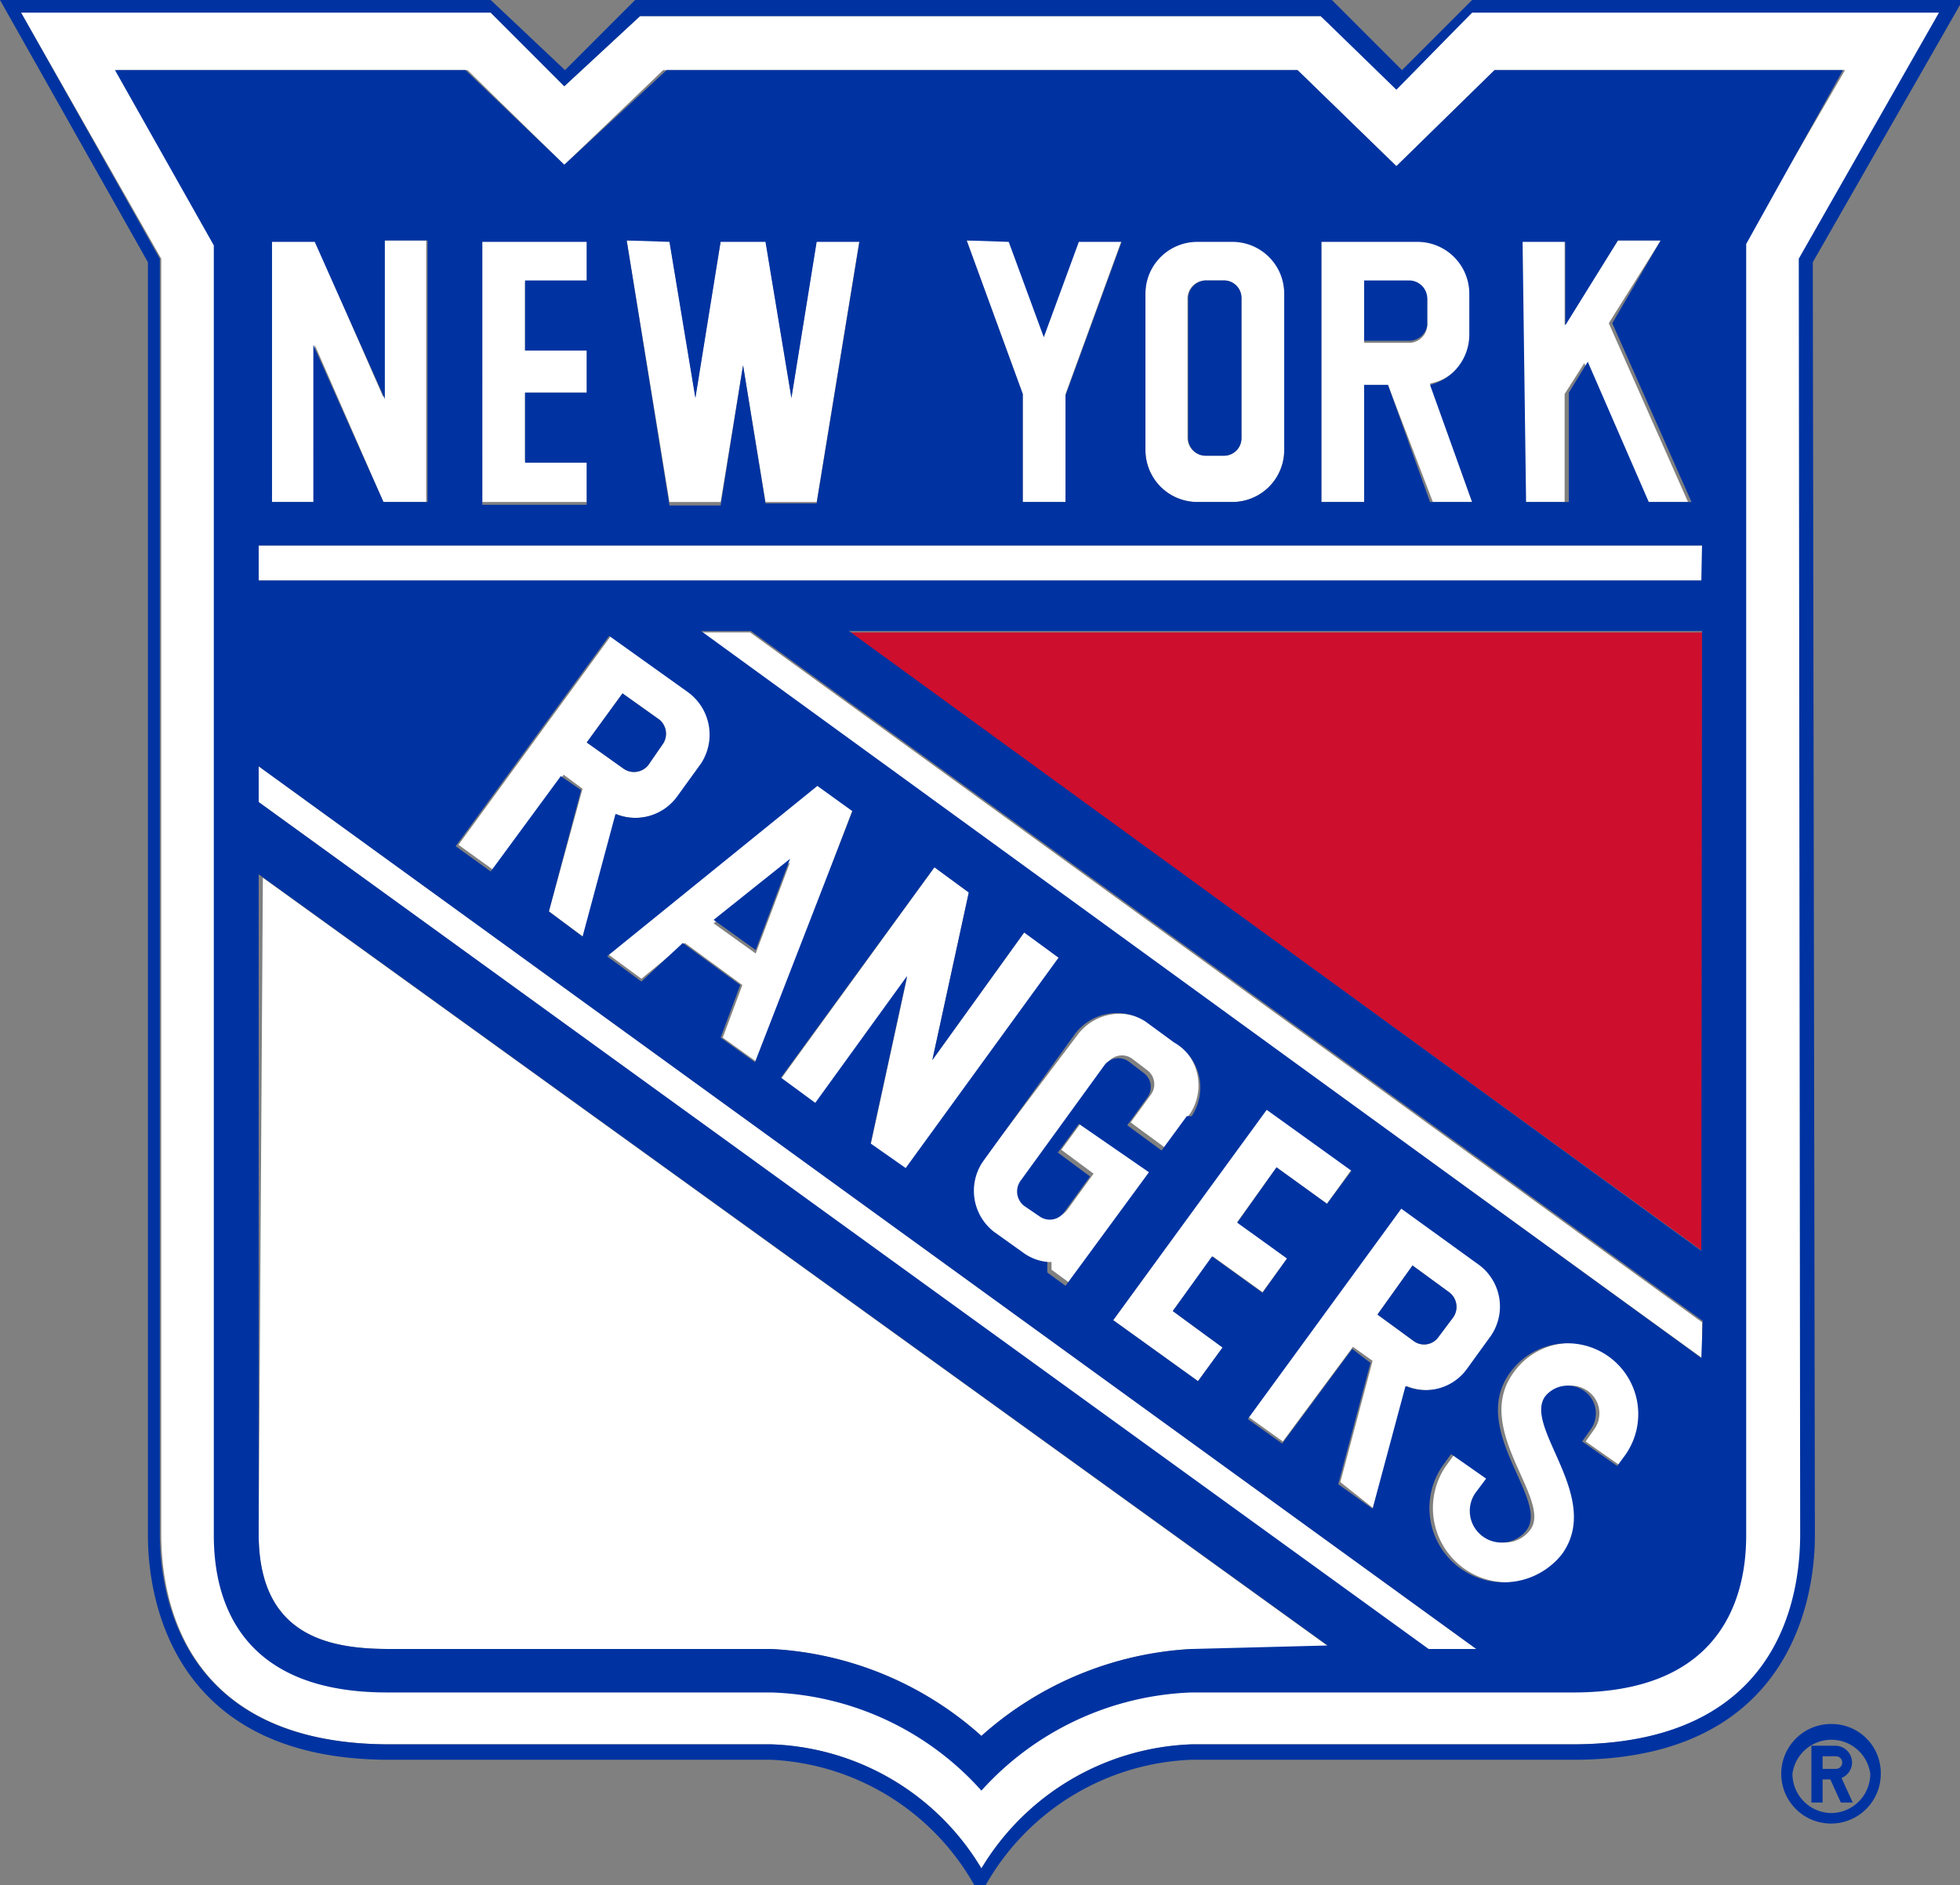 <svg xmlns="http://www.w3.org/2000/svg" viewBox="0 0 27.96 26.89"><rect x="0" y="0" width="27.96" height="26.89" fill="#808080" stroke="none"/><defs><style>.cls-1{fill:#fff;}.cls-2{fill:#ce0e2d;}.cls-3{fill:#0033a1;}</style></defs><g id="Layer_2" data-name="Layer 2"><g id="Artwork"><path class="cls-1" d="M21,.18,19.92,1.23l-1.08-1H9.13L8.05,1.23,7,.18H.3l2,3.51V21.88c0,.92.32,3,3.27,3H11a3.63,3.63,0,0,1,3,1.77,3.65,3.65,0,0,1,3-1.77h5.45c2.95,0,3.26-2.12,3.26-3V3.69l2-3.51Zm3.88,3.3v18.4c0,1-.43,2.24-2.46,2.24H17a4.24,4.24,0,0,0-3,1.4,4.2,4.2,0,0,0-3-1.4H5.55c-2,0-2.47-1.22-2.47-2.24V3.48L1.67,1h5L8.05,2.35,9.46,1h9.05l1.41,1.37L21.32,1h5Z"/><rect class="cls-1" x="3.69" y="7.78" width="20.59" height="0.5"/><path class="cls-1" d="M3.69,21.88c0,1.45,1,1.64,1.86,1.64H11a4.86,4.86,0,0,1,3,1.24,4.89,4.89,0,0,1,3-1.24h2l-15.25-11Z"/><polygon class="cls-1" points="3.69 11.44 20.36 23.52 21.06 23.52 3.69 10.93 3.69 11.44"/><polygon class="cls-1" points="9.99 9.02 24.28 19.37 24.28 18.86 10.7 9.02 9.99 9.02"/><polygon class="cls-1" points="15.88 18.83 17.09 19.7 17.44 19.22 16.73 18.7 17.3 17.92 18.01 18.43 18.36 17.95 17.65 17.43 18.21 16.65 18.93 17.17 19.28 16.68 18.07 15.81 15.88 18.83"/><path class="cls-1" d="M9.85,9.85l-1.12-.8-2.19,3,.5.36,1-1.36.27.2L7.83,13l.49.36.47-1.75a.74.74,0,0,0,.88-.25l.34-.47A.75.75,0,0,0,9.85,9.85Zm-.4.77-.2.29a.26.26,0,0,1-.36.05l-.52-.37.51-.7.52.37A.26.26,0,0,1,9.45,10.62Z"/><path class="cls-1" d="M19.6,21.52l.47-1.75a.73.73,0,0,0,.88-.25l.34-.47a.74.74,0,0,0-.16-1L20,17.21l-2.19,3,.49.35,1-1.35.28.2-.46,1.73Zm.55-3.47.52.38a.26.26,0,0,1,.06.36l-.21.28a.25.25,0,0,1-.35.06l-.52-.38Z"/><polygon class="cls-1" points="13.33 12.37 11.14 15.39 11.63 15.75 12.94 13.94 12.42 16.33 12.92 16.68 15.11 13.66 14.61 13.3 13.3 15.12 13.82 12.73 13.33 12.37"/><path class="cls-1" d="M8.66,13.6l.49.36.62-.51.82.6-.28.75.49.35,1.37-3.62-.5-.36Zm2.12,0-.6-.43,1.09-.87Z"/><path class="cls-1" d="M16.79,14.88l-.41-.3a.75.75,0,0,0-1,.17L14,16.58a.74.74,0,0,0,.16,1l.42.3A.71.71,0,0,0,15,18v.11l.26.19,1.18-1.62-1-.69-.3.41.46.34-.37.51a.25.25,0,0,1-.35.06l-.22-.15a.26.26,0,0,1-.05-.36l1.19-1.64a.25.25,0,0,1,.35-.06l.21.16a.25.25,0,0,1,.06.35l-.29.4.49.36.36-.49A.74.74,0,0,0,16.79,14.88Z"/><path class="cls-1" d="M23,19.35a1,1,0,0,0-1.41.23c-.59.81.56,1.81.24,2.24a.45.45,0,0,1-.62.1.45.45,0,0,1-.11-.63l.15-.2-.5-.35-.13.18a1.06,1.06,0,0,0,1.71,1.25c.59-.81-.55-1.81-.24-2.25a.41.41,0,0,1,.56-.08.39.39,0,0,1,.09.55l-.12.17.5.35.11-.15A1,1,0,0,0,23,19.35Z"/><polygon class="cls-1" points="8.37 6.57 7.49 6.57 7.49 5.6 8.37 5.6 8.37 5 7.49 5 7.49 4.03 8.37 4.03 8.37 3.43 6.88 3.43 6.88 7.16 8.37 7.16 8.37 6.57"/><path class="cls-1" d="M19.46,5.49h.34l.64,1.67H21L20.4,5.47A.74.74,0,0,0,21,4.75V4.17a.74.74,0,0,0-.73-.74H18.85V7.16h.61Zm0-1.46h.64a.26.26,0,0,1,.26.25v.36a.26.26,0,0,1-.26.25h-.64Z"/><polygon class="cls-1" points="4.49 4.92 5.47 7.16 6.08 7.16 6.08 3.43 5.47 3.43 5.47 5.67 4.49 3.43 3.88 3.43 3.88 7.16 4.49 7.16 4.49 4.92"/><path class="cls-1" d="M17.08,7.16h.51a.74.74,0,0,0,.73-.74V4.17a.74.74,0,0,0-.73-.74h-.51a.74.74,0,0,0-.74.74V6.42A.74.74,0,0,0,17.08,7.16Zm-.14-2.88A.26.26,0,0,1,17.2,4h.26a.25.25,0,0,1,.25.25v2a.25.25,0,0,1-.25.25H17.2a.26.26,0,0,1-.26-.25Z"/><polygon class="cls-1" points="22.32 5.62 22.6 5.18 23.48 7.16 24.08 7.16 22.95 4.61 23.69 3.43 23.08 3.43 22.32 4.64 22.32 3.43 21.72 3.43 21.72 7.16 22.32 7.16 22.32 5.62"/><polygon class="cls-1" points="14.59 7.16 15.2 7.16 15.2 5.62 16 3.43 15.39 3.43 14.89 4.79 14.39 3.43 13.79 3.43 14.59 5.62 14.59 7.16"/><polygon class="cls-1" points="10.28 7.16 10.6 5.21 10.92 7.16 11.65 7.16 12.26 3.43 11.65 3.43 11.29 5.66 10.92 3.43 10.28 3.43 9.92 5.66 9.55 3.43 8.94 3.43 9.55 7.16 10.28 7.16"/><polygon class="cls-2" points="12.11 9.02 24.28 17.84 24.28 9.02 12.11 9.02"/><path class="cls-3" d="M25.86,3.74,28,0h-7l-1,1-1-1H9.06l-1,1L7,0H0L2.11,3.74V21.88c0,.37,0,3.22,3.44,3.22H11a3.52,3.52,0,0,1,2.9,1.79h.16A3.53,3.53,0,0,1,17,25.1h5.45c3.44,0,3.44-2.85,3.44-3.22Zm-.18,18.14c0,.92-.31,3-3.26,3H17a3.65,3.65,0,0,0-3,1.77,3.63,3.63,0,0,0-3-1.77H5.55c-2.95,0-3.27-2.12-3.27-3V3.69L.3.18H7L8.05,1.23l1.08-1h9.71l1.08,1.05L21,.18h6.66l-2,3.51Z"/><path class="cls-3" d="M21.32,1l-1.4,1.37L18.51,1h-9L8.05,2.35,6.64,1h-5l1.41,2.5v18.4c0,1,.43,2.24,2.47,2.24H11a4.2,4.2,0,0,1,3,1.4,4.24,4.24,0,0,1,3-1.4h5.45c2,0,2.46-1.22,2.46-2.24V3.48L26.29,1Zm.4,2.45h.61V4.64l.75-1.21h.61L23,4.61l1.13,2.55h-.61l-.87-2-.27.44V7.16h-.61Zm-2.87,0h1.38a.74.74,0,0,1,.73.74v.58a.74.74,0,0,1-.56.72L21,7.16h-.6L19.8,5.49h-.34V7.16h-.61Zm-2.51.74a.74.74,0,0,1,.74-.74h.51a.74.74,0,0,1,.73.74V6.42a.74.74,0,0,1-.73.74h-.51a.74.74,0,0,1-.74-.74Zm-1.95-.74.5,1.36.5-1.36H16l-.8,2.19V7.16h-.61V5.62l-.8-2.19Zm-4.84,0,.37,2.23.36-2.23h.64l.37,2.23.36-2.23h.61l-.61,3.73h-.73L10.6,5.21l-.32,2H9.55L8.94,3.43Zm-2.67,0H8.37V4H7.49V5h.88v.6H7.49v1h.88v.6H6.88Zm-3,0h.61l1,2.24V3.43h.61V7.16H5.47l-1-2.24V7.16H3.88ZM17,23.52a4.89,4.89,0,0,0-3,1.24,4.86,4.86,0,0,0-3-1.24H5.55c-.87,0-1.86-.19-1.86-1.64V12.47l15.25,11Zm3.38,0L3.69,11.44v-.51L21.06,23.52ZM14.61,13.3l.49.36-2.18,3-.5-.35.52-2.39-1.31,1.81-.49-.36,2.19-3,.49.36-.52,2.39Zm4.68,5.94-1,1.35-.49-.35,2.19-3,1.12.81a.74.74,0,0,1,.16,1l-.34.47a.73.73,0,0,1-.88.25l-.47,1.75-.49-.35.46-1.73Zm-.36-2.07-.72-.52-.56.79.71.51-.35.49-.72-.52-.56.78.71.52-.35.48-1.21-.87,2.19-3,1.21.87Zm-2-1.25-.36.49-.49-.36.29-.4a.25.25,0,0,0-.06-.35l-.21-.16a.25.25,0,0,0-.35.06l-1.19,1.64a.26.26,0,0,0,.05.36l.22.15a.25.25,0,0,0,.35-.06l.37-.51-.46-.34.3-.41,1,.69L15.2,18.34l-.26-.19V18a.71.71,0,0,1-.34-.13l-.42-.3a.74.74,0,0,1-.16-1l1.32-1.83a.75.75,0,0,1,1-.17l.41.3A.74.74,0,0,1,17,15.92Zm-6.16-.77-.49-.35.28-.75-.82-.6L9.15,14l-.49-.36,3-2.43.5.36ZM10,10.89l-.34.47a.74.74,0,0,1-.88.25l-.47,1.75L7.83,13l.46-1.73L8,11.07,7,12.43l-.5-.36,2.19-3,1.12.8A.75.75,0,0,1,10,10.89Zm13.18,9.87-.11.15-.5-.35.12-.17a.39.39,0,0,0-.09-.55.41.41,0,0,0-.56.08c-.31.44.83,1.44.24,2.25a1.06,1.06,0,0,1-1.71-1.25l.13-.18.5.35-.15.2a.45.45,0,0,0,.11.63.45.45,0,0,0,.62-.1c.32-.43-.83-1.43-.24-2.24a1,1,0,1,1,1.64,1.18Zm1.09-1.39L10,9h.71l13.58,9.84Zm0-1.53L12.11,9H24.28Zm0-9.56H3.69v-.5H24.28Z"/><path class="cls-3" d="M17.2,4h.26a.25.25,0,0,1,.25.25v2a.25.25,0,0,1-.25.25H17.2a.25.25,0,0,1-.25-.25v-2A.26.26,0,0,1,17.2,4Z"/><polygon class="cls-3" points="10.78 13.55 11.27 12.25 10.18 13.12 10.78 13.55"/><path class="cls-3" d="M20.52,19.07l.21-.28a.26.26,0,0,0-.06-.36l-.52-.38-.5.7.52.38A.25.25,0,0,0,20.52,19.07Z"/><path class="cls-3" d="M9.4,10.26l-.52-.37-.51.7.52.37a.26.26,0,0,0,.36-.05l.2-.29A.26.26,0,0,0,9.4,10.26Z"/><path class="cls-3" d="M20.36,4.64V4.28A.26.26,0,0,0,20.1,4h-.64v.86h.64A.26.26,0,0,0,20.36,4.64Z"/><path class="cls-3" d="M26.12,24.59a.71.71,0,1,0,.71.71A.7.7,0,0,0,26.12,24.59Zm0,1.27a.56.56,0,0,1-.55-.56.56.56,0,0,1,1.11,0A.56.56,0,0,1,26.12,25.86Z"/><path class="cls-3" d="M26.42,25.14a.24.24,0,0,0-.24-.24h-.34v.81H26v-.33h.11l.15.33h.17l-.16-.35A.24.24,0,0,0,26.42,25.14Zm-.24.09H26v-.18h.19a.09.09,0,0,1,0,.18Z"/></g></g></svg>